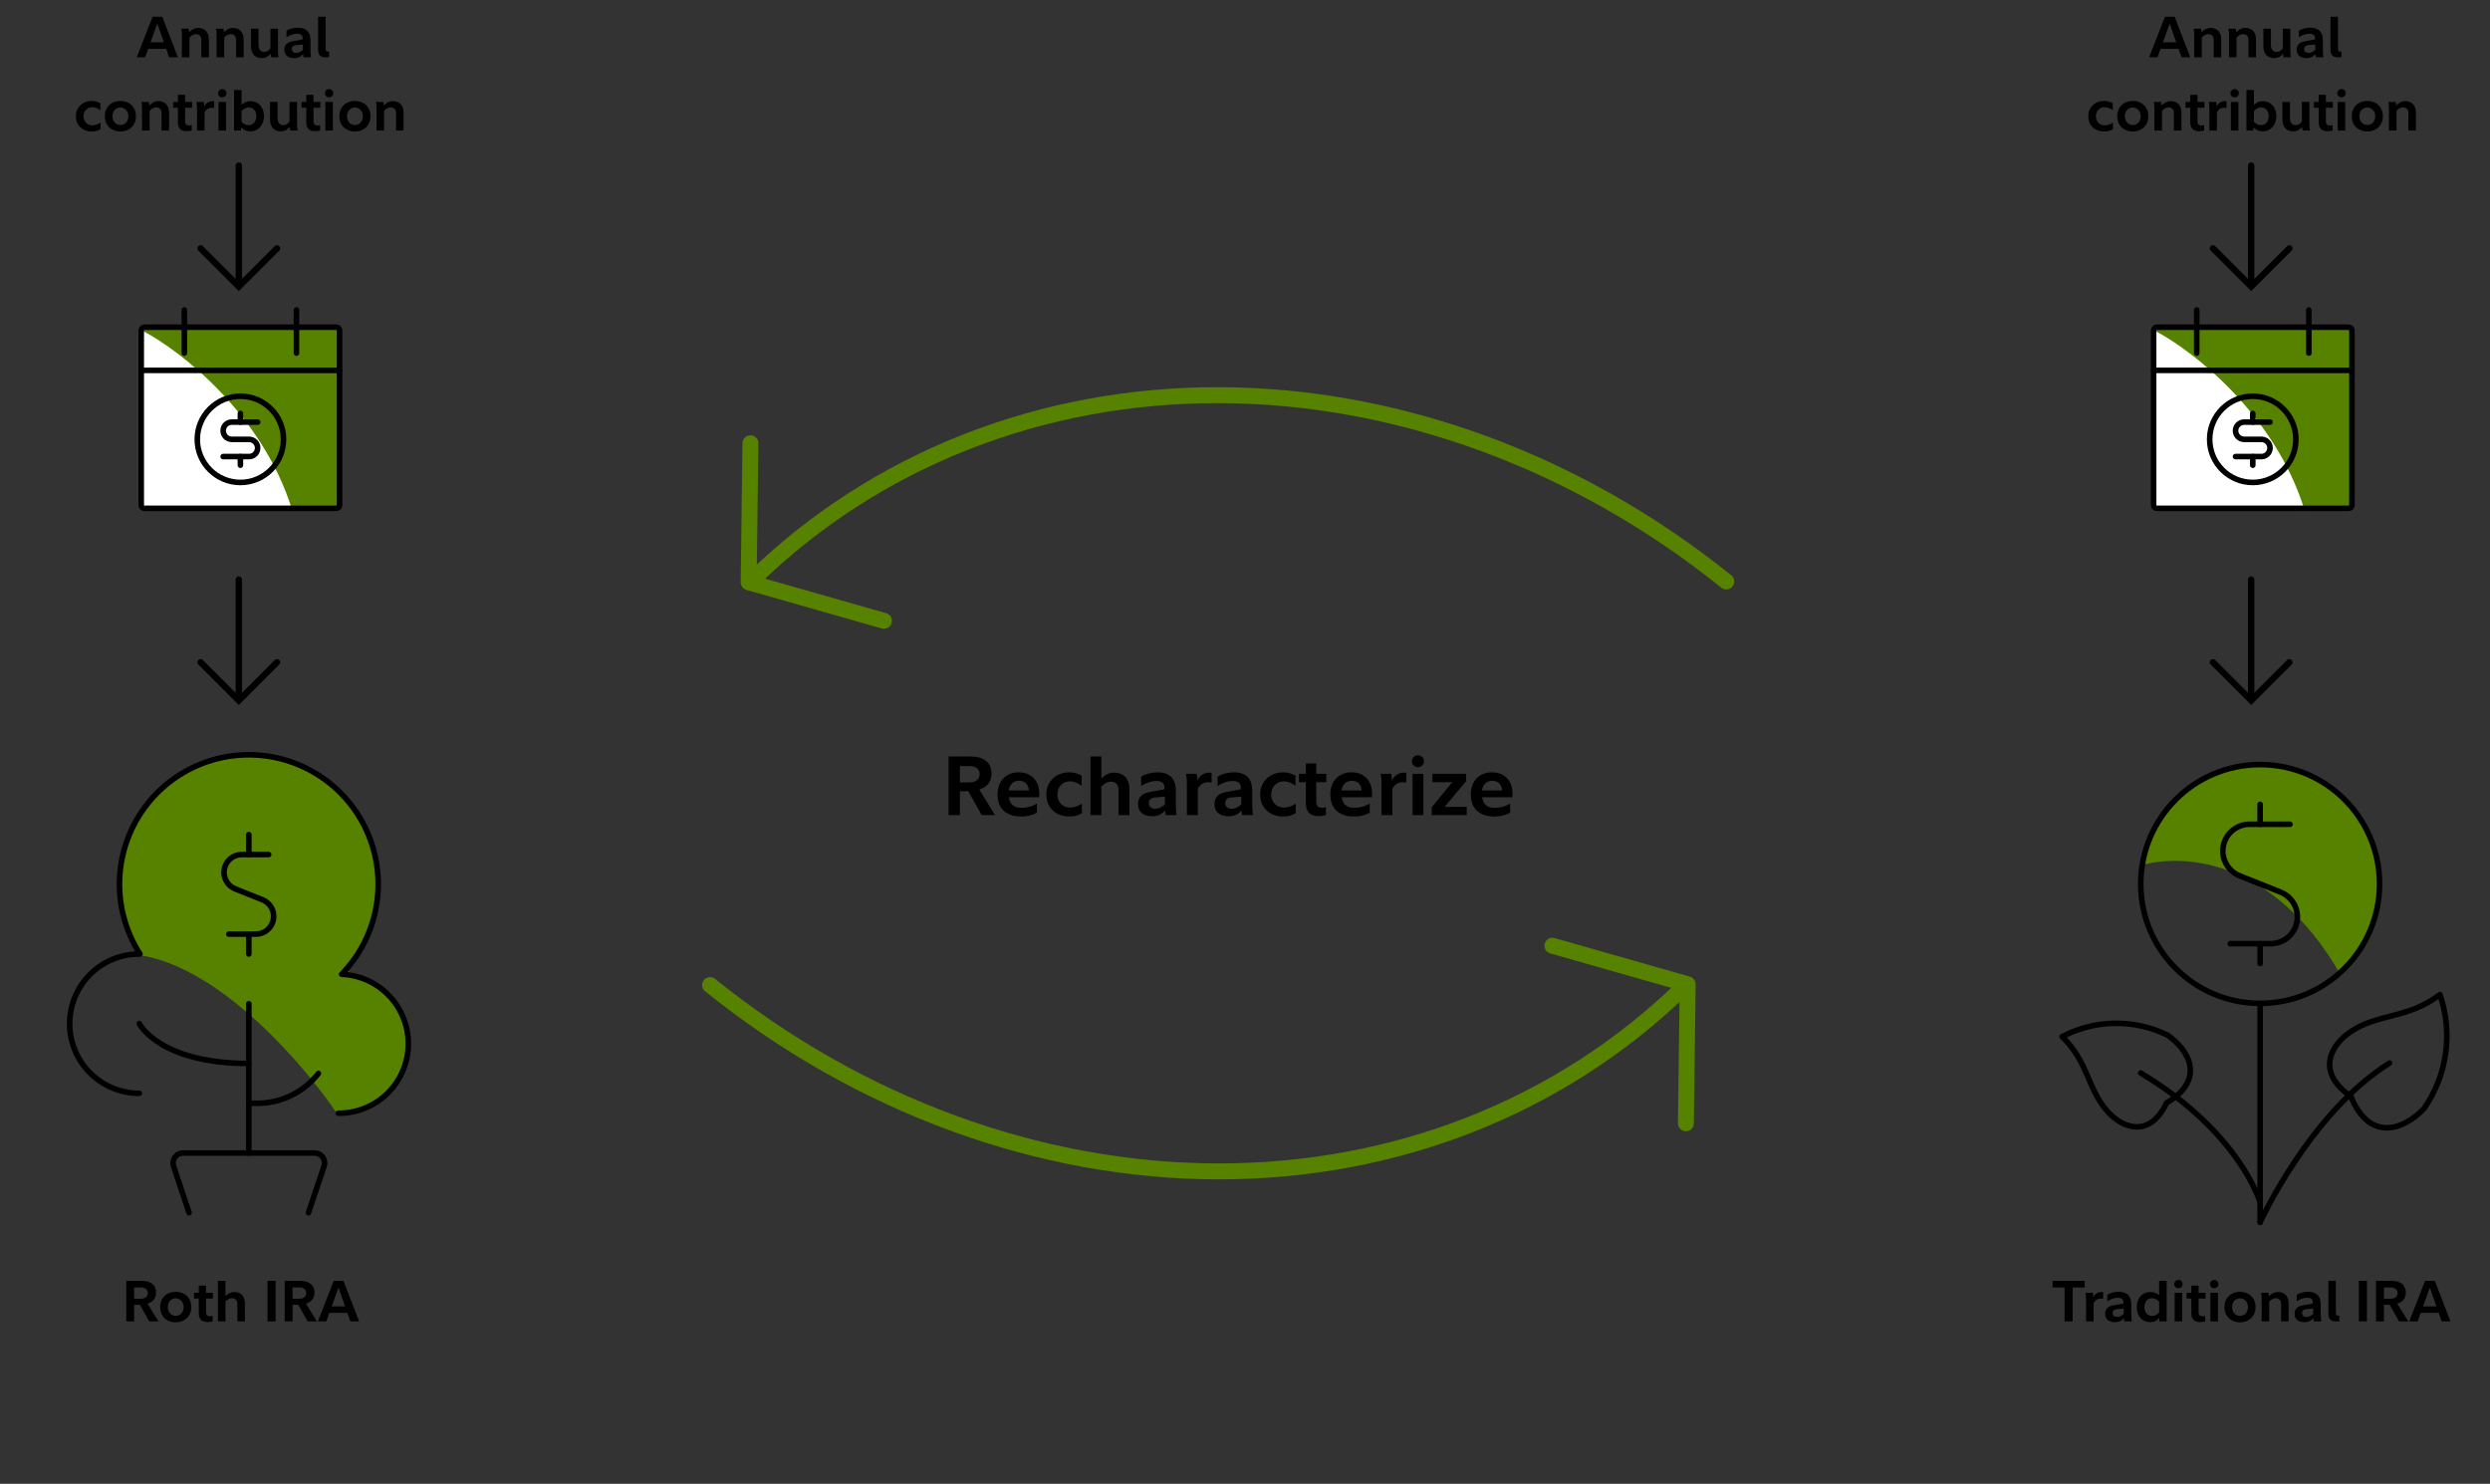 <svg width="782" height="466" viewBox="0 0 782 466" fill="none" xmlns="http://www.w3.org/2000/svg">
<rect x="0" y="0" width="782" height="466" fill="#333333" stroke="none"/>
<path d="M301.467 240.608H304.509C306.225 240.608 307.655 241.336 307.655 243.156C307.655 244.768 306.459 245.73 304.457 245.73H301.467V240.608ZM297.905 256H301.467V248.486H304.093L308.305 256H312.491L307.551 247.966C309.631 247.342 311.399 245.808 311.399 243.052C311.399 238.996 308.357 237.592 304.951 237.592H297.905V256ZM325.645 255.246V252.308C324.293 253.244 322.577 253.712 320.809 253.712C318.469 253.712 317.169 252.646 316.831 250.384H326.321C326.347 250.124 326.399 249.682 326.399 249.24C326.399 245.6 324.215 242.558 319.925 242.558C316.103 242.558 313.269 245.158 313.269 249.526C313.269 254.024 316.129 256.442 320.731 256.442C322.395 256.442 324.111 256.078 325.645 255.246ZM319.977 245.21C321.979 245.21 322.993 246.51 323.123 248.252H316.779C317.039 246.588 318.105 245.21 319.977 245.21ZM335.833 256.442C337.341 256.442 338.693 256.052 339.785 255.402V252.386C338.667 253.14 337.341 253.634 336.067 253.634C333.831 253.634 332.063 252.022 332.063 249.526C332.063 247.082 333.831 245.392 336.015 245.392C337.263 245.392 338.303 245.808 339.707 246.77V243.598C338.641 243 337.289 242.558 335.859 242.558C331.725 242.558 328.605 245.392 328.605 249.526C328.605 253.686 331.647 256.442 335.833 256.442ZM345.944 244.456H345.892V237.592H342.46V256H345.892V247.03C346.802 246.094 347.712 245.496 348.882 245.496C350.468 245.496 351.3 246.588 351.3 248.044V256H354.706V247.81C354.706 244.664 352.912 242.662 349.922 242.662C348.232 242.662 347.114 243.338 345.944 244.456ZM365.845 250.202V252.62C364.727 253.608 363.869 253.998 362.803 253.998C361.685 253.998 360.801 253.426 360.801 252.282C360.801 251.216 361.399 250.514 362.933 250.436L365.845 250.202ZM361.061 248.746C358.513 249.214 357.421 250.514 357.421 252.49C357.421 255.298 359.423 256.364 361.945 256.364C363.453 256.364 364.857 255.766 365.871 254.622H365.923C365.949 255.064 366.027 255.636 366.131 256H369.511C369.355 254.96 369.277 253.686 369.277 252.49V248.33C369.277 244.43 367.223 242.558 363.479 242.558C361.763 242.558 359.605 243.078 358.383 243.962V246.9C359.865 245.86 361.607 245.288 363.193 245.288C364.779 245.288 365.715 245.938 365.715 247.342V247.602C365.715 247.836 365.559 247.914 365.299 247.966L361.061 248.746ZM376.027 245.106C376.027 244.3 375.975 243.676 375.819 243.026H372.491C372.673 243.988 372.751 245.08 372.751 246.12V256H376.183V247.732C376.911 246.38 377.899 245.678 379.329 245.678C379.719 245.678 380.161 245.704 380.525 245.782V242.662H380.031C378.159 242.662 376.807 243.416 376.079 245.106H376.027ZM389.839 250.202V252.62C388.721 253.608 387.863 253.998 386.797 253.998C385.679 253.998 384.795 253.426 384.795 252.282C384.795 251.216 385.393 250.514 386.927 250.436L389.839 250.202ZM385.055 248.746C382.507 249.214 381.415 250.514 381.415 252.49C381.415 255.298 383.417 256.364 385.939 256.364C387.447 256.364 388.851 255.766 389.865 254.622H389.917C389.943 255.064 390.021 255.636 390.125 256H393.505C393.349 254.96 393.271 253.686 393.271 252.49V248.33C393.271 244.43 391.217 242.558 387.473 242.558C385.757 242.558 383.599 243.078 382.377 243.962V246.9C383.859 245.86 385.601 245.288 387.187 245.288C388.773 245.288 389.709 245.938 389.709 247.342V247.602C389.709 247.836 389.553 247.914 389.293 247.966L385.055 248.746ZM402.991 256.442C404.499 256.442 405.851 256.052 406.943 255.402V252.386C405.825 253.14 404.499 253.634 403.225 253.634C400.989 253.634 399.221 252.022 399.221 249.526C399.221 247.082 400.989 245.392 403.173 245.392C404.421 245.392 405.461 245.808 406.865 246.77V243.598C405.799 243 404.447 242.558 403.017 242.558C398.883 242.558 395.763 245.392 395.763 249.526C395.763 253.686 398.805 256.442 402.991 256.442ZM414.116 256.312C415.026 256.312 415.858 256.156 416.404 255.974V253.478C416.118 253.608 415.624 253.686 415.208 253.686C414.09 253.686 413.388 253.218 413.388 251.788V245.652H416.534V243.026H413.388V239.776H410.112V243.026H407.954V245.652H410.112V252.334C410.112 254.96 411.49 256.312 414.116 256.312ZM430.178 255.246V252.308C428.826 253.244 427.11 253.712 425.342 253.712C423.002 253.712 421.702 252.646 421.364 250.384H430.854C430.88 250.124 430.932 249.682 430.932 249.24C430.932 245.6 428.748 242.558 424.458 242.558C420.636 242.558 417.802 245.158 417.802 249.526C417.802 254.024 420.662 256.442 425.264 256.442C426.928 256.442 428.644 256.078 430.178 255.246ZM424.51 245.21C426.512 245.21 427.526 246.51 427.656 248.252H421.312C421.572 246.588 422.638 245.21 424.51 245.21ZM437.142 245.106C437.142 244.3 437.09 243.676 436.934 243.026H433.606C433.788 243.988 433.866 245.08 433.866 246.12V256H437.298V247.732C438.026 246.38 439.014 245.678 440.444 245.678C440.834 245.678 441.276 245.704 441.64 245.782V242.662H441.146C439.274 242.662 437.922 243.416 437.194 245.106H437.142ZM443.407 239.074C443.407 240.14 444.291 240.946 445.357 240.946C446.345 240.946 447.229 240.14 447.229 239.074C447.229 238.034 446.371 237.202 445.357 237.202C444.291 237.202 443.407 238.034 443.407 239.074ZM443.615 256H447.021V243.026H443.615V256ZM449.634 256H460.632V253.4H453.716L460.424 245.34V243.026H449.868V245.652H456.108L449.634 253.53V256ZM474.281 255.246V252.308C472.929 253.244 471.213 253.712 469.445 253.712C467.105 253.712 465.805 252.646 465.467 250.384H474.957C474.983 250.124 475.035 249.682 475.035 249.24C475.035 245.6 472.851 242.558 468.561 242.558C464.739 242.558 461.905 245.158 461.905 249.526C461.905 254.024 464.765 256.442 469.367 256.442C471.031 256.442 472.747 256.078 474.281 255.246ZM468.613 245.21C470.615 245.21 471.629 246.51 471.759 248.252H465.415C465.675 246.588 466.741 245.21 468.613 245.21Z" fill="black"/>
<path d="M48 250C37.6 260.4 37 278.333 38 286L44 300C69.6 304 96 335 106 350C107.667 350.333 112.8 349.8 120 345C127.2 340.2 128.333 329.667 128 325C127.2 313.8 115 307 109 305C112.2 302.6 115.667 293.333 117 289C119 281.333 120.2 263 109 251C97.8 239 83 236.667 77 237C71.667 237 58.4 239.6 48 250Z" fill="#568200"/>
<path d="M78.15 362.125V315.25" stroke="black" stroke-width="1.75" stroke-linecap="round" stroke-linejoin="round"/>
<path d="M59.375 380.875L54.494 366.238C54.336 365.764 54.294 365.261 54.371 364.768C54.448 364.275 54.641 363.808 54.936 363.406C55.23 363.003 55.616 362.677 56.062 362.454C56.508 362.231 57.001 362.118 57.5 362.125H98.812C99.308 362.124 99.796 362.242 100.238 362.467C100.679 362.692 101.06 363.019 101.35 363.421C101.64 363.823 101.83 364.288 101.905 364.777C101.98 365.267 101.938 365.767 101.781 366.238L96.875 380.875" stroke="black" stroke-width="1.75" stroke-linecap="round" stroke-linejoin="round"/>
<path d="M43.75 321.5C43.75 321.5 50 334 78.125 334" stroke="black" stroke-width="1.75" stroke-linecap="round" stroke-linejoin="round"/>
<path d="M78.125 346.5H81.25C84.877 346.435 88.443 345.559 91.687 343.937C94.931 342.314 97.772 339.987 100 337.125" stroke="black" stroke-width="1.75" stroke-linecap="round" stroke-linejoin="round"/>
<path d="M84.375 268.375H75.925C74.628 268.379 73.373 268.834 72.374 269.661C71.375 270.489 70.695 271.638 70.45 272.912C70.205 274.185 70.41 275.505 71.03 276.644C71.65 277.783 72.647 278.671 73.85 279.156L82.45 282.594C83.653 283.079 84.65 283.968 85.271 285.108C85.891 286.248 86.096 287.567 85.85 288.842C85.604 290.116 84.922 291.265 83.922 292.092C82.923 292.919 81.666 293.372 80.369 293.375H71.875" stroke="black" stroke-width="1.75" stroke-linecap="round" stroke-linejoin="round"/>
<path d="M78.15 268.375V262.125" stroke="black" stroke-width="1.75" stroke-linecap="round" stroke-linejoin="round"/>
<path d="M78.15 299.625V293.375" stroke="black" stroke-width="1.75" stroke-linecap="round" stroke-linejoin="round"/>
<path d="M106.25 349.625C111.977 349.667 117.49 347.457 121.603 343.471C125.715 339.486 128.097 334.044 128.234 328.319C128.372 322.594 126.255 317.044 122.339 312.866C118.423 308.687 113.022 306.215 107.3 305.981C112.62 300.501 116.288 293.632 117.882 286.162C119.477 278.692 118.933 270.924 116.313 263.75C113.693 256.575 109.104 250.284 103.072 245.599C97.04 240.913 89.809 238.024 82.209 237.261C74.609 236.498 66.948 237.894 60.105 241.287C53.262 244.68 47.514 249.933 43.521 256.444C39.528 262.956 37.451 270.461 37.529 278.098C37.607 285.736 39.837 293.197 43.962 299.625H43.75C37.948 299.625 32.384 301.93 28.282 306.032C24.18 310.134 21.875 315.698 21.875 321.5C21.875 327.302 24.18 332.866 28.282 336.968C32.384 341.07 37.948 343.375 43.75 343.375" stroke="black" stroke-width="1.75" stroke-linecap="round" stroke-linejoin="round"/>
<path d="M709.812 315.125V383.875" stroke="black" stroke-width="1.75" stroke-linecap="round" stroke-linejoin="round"/>
<path d="M709.812 383.875C709.812 383.875 725.438 349.5 750.438 333.875" stroke="black" stroke-width="1.75" stroke-linecap="round" stroke-linejoin="round"/>
<path d="M734.99 306C713.692 268.928 684.676 268.166 672.5 271.763C675.472 260.083 683.644 250.392 687.359 247.007C696.77 240.913 706.965 239.812 710.887 240.024C728.718 241.547 738.541 252.085 741.224 257.163C749.645 268.335 747.772 283.029 745.915 288.954C744.924 296.063 738.086 302.826 734.99 306Z" fill="#568200"/>
<path d="M709.812 377.625C709.812 377.625 703.562 355.75 672.312 337" stroke="black" stroke-width="1.75" stroke-linecap="round" stroke-linejoin="round"/>
<path d="M738.3 323.981C731.319 328.644 727.719 337.144 738.3 344.287C744.106 358.794 754.894 354.912 761.281 348.162C764.864 343.008 767.184 337.083 768.053 330.866C768.921 324.648 768.314 318.314 766.281 312.375C756.094 320.075 747 318.181 738.3 323.981Z" stroke="black" stroke-width="1.75" stroke-linecap="round" stroke-linejoin="round"/>
<path d="M662.056 349.25C667.25 354.912 675.444 356.969 680.412 346.394C692.712 339.112 687.669 329.9 680.687 325.075C675.524 322.558 669.84 321.293 664.096 321.381C658.352 321.469 652.709 322.908 647.625 325.581C656.019 333.719 655.588 342.2 662.056 349.25Z" stroke="black" stroke-width="1.75" stroke-linecap="round" stroke-linejoin="round"/>
<path d="M719.188 258.875H706.481C704.534 258.876 702.648 259.555 701.146 260.795C699.645 262.035 698.622 263.759 698.252 265.671C697.882 267.583 698.19 269.564 699.121 271.274C700.052 272.984 701.55 274.317 703.356 275.044L716.256 280.206C718.063 280.933 719.56 282.266 720.491 283.976C721.423 285.686 721.73 287.667 721.361 289.579C720.991 291.491 719.968 293.215 718.466 294.455C716.965 295.695 715.079 296.374 713.131 296.375H700.438" stroke="black" stroke-width="1.75" stroke-linecap="round" stroke-linejoin="round"/>
<path d="M709.812 302.625V296.375" stroke="black" stroke-width="1.75" stroke-linecap="round" stroke-linejoin="round"/>
<path d="M709.812 258.875V252.625" stroke="black" stroke-width="1.75" stroke-linecap="round" stroke-linejoin="round"/>
<path d="M709.812 315.125C730.523 315.125 747.313 298.336 747.313 277.625C747.313 256.914 730.523 240.125 709.812 240.125C689.102 240.125 672.312 256.914 672.312 277.625C672.312 298.336 689.102 315.125 709.812 315.125Z" stroke="black" stroke-width="1.75" stroke-linecap="round" stroke-linejoin="round"/>
<path fill-rule="evenodd" clip-rule="evenodd" d="M44.354 103.774C44.354 103.221 44.802 102.774 45.354 102.774H105.646C106.198 102.774 106.646 103.221 106.646 103.774V158.649C106.646 159.201 106.198 159.649 105.646 159.649H45.354C44.802 159.649 44.354 159.201 44.354 158.649V103.774Z" fill="white"/>
<path d="M91.701 160C82.361 130 56.675 110.167 45 104L45.805 103H104.987C106.275 103 106.866 104.667 107 105.5V158C107 159.2 105.658 159.833 104.987 160H91.701Z" fill="#568200"/>
<path fill-rule="evenodd" clip-rule="evenodd" d="M44.354 103.774C44.354 103.221 44.802 102.774 45.354 102.774H105.646C106.198 102.774 106.646 103.221 106.646 103.774V158.649C106.646 159.201 106.198 159.649 105.646 159.649H45.354C44.802 159.649 44.354 159.201 44.354 158.649V103.774Z" stroke="black" stroke-width="1.75" stroke-linecap="round" stroke-linejoin="round"/>
<path d="M57.896 97.357V110.899" stroke="black" stroke-width="1.75" stroke-linecap="round" stroke-linejoin="round"/>
<path d="M93.104 97.357V110.899" stroke="black" stroke-width="1.75" stroke-linecap="round" stroke-linejoin="round"/>
<path d="M44.354 116.315H106.646" stroke="black" stroke-width="1.75" stroke-linecap="round" stroke-linejoin="round"/>
<path fill-rule="evenodd" clip-rule="evenodd" d="M75.5 151.524C82.979 151.524 89.042 145.461 89.042 137.982C89.042 130.503 82.979 124.44 75.5 124.44C68.021 124.44 61.958 130.503 61.958 137.982C61.958 145.461 68.021 151.524 75.5 151.524Z" stroke="black" stroke-width="1.75" stroke-linecap="round" stroke-linejoin="round"/>
<path d="M75.5 143.399V146.107" stroke="black" stroke-width="1.75" stroke-linecap="round" stroke-linejoin="round"/>
<path d="M75.5 129.857V132.565" stroke="black" stroke-width="1.75" stroke-linecap="round" stroke-linejoin="round"/>
<path d="M70.083 143.396H78.208C79.704 143.396 80.917 142.183 80.917 140.687C80.917 139.192 79.704 137.979 78.208 137.979H72.792C71.296 137.979 70.083 136.767 70.083 135.271C70.083 133.775 71.296 132.562 72.792 132.562H80.917" stroke="black" stroke-width="1.75" stroke-linecap="round" stroke-linejoin="round"/>
<path d="M49.398 7.398L51.468 13.284H47.275L49.398 7.398ZM53.124 18H55.879L50.965 5.256H47.922L42.937 18H45.565L46.536 15.336H52.188L53.124 18ZM59.42 10.098H59.402C59.384 9.756 59.33 9.36 59.24 9.018H56.936C57.062 9.684 57.116 10.44 57.116 11.16V18H59.492V11.826C60.122 11.106 60.734 10.728 61.526 10.728C62.66 10.728 63.236 11.484 63.236 12.492V18H65.594V12.33C65.594 10.152 64.334 8.766 62.246 8.766C61.076 8.766 60.284 9.252 59.42 10.098ZM70.337 10.098H70.319C70.3 9.756 70.246 9.36 70.156 9.018H67.853C67.978 9.684 68.032 10.44 68.032 11.16V18H70.409V11.826C71.038 11.106 71.65 10.728 72.442 10.728C73.576 10.728 74.153 11.484 74.153 12.492V18H76.51V12.33C76.51 10.152 75.251 8.766 73.162 8.766C71.993 8.766 71.201 9.252 70.337 10.098ZM85.014 16.902C85.032 17.262 85.087 17.658 85.177 18H87.481C87.355 17.334 87.3 16.578 87.3 15.858V9.018H84.942V15.192C84.331 15.948 83.772 16.308 82.981 16.308C81.882 16.308 81.198 15.48 81.198 14.166V9.018H78.823V14.418C78.823 16.866 80.046 18.252 82.225 18.252C83.376 18.252 84.222 17.802 84.978 16.902H85.014ZM95.138 13.986V15.66C94.365 16.344 93.77 16.614 93.032 16.614C92.258 16.614 91.647 16.218 91.647 15.426C91.647 14.688 92.061 14.202 93.123 14.148L95.138 13.986ZM91.826 12.978C90.062 13.302 89.306 14.202 89.306 15.57C89.306 17.514 90.692 18.252 92.439 18.252C93.483 18.252 94.454 17.838 95.156 17.046H95.192C95.21 17.352 95.264 17.748 95.337 18H97.677C97.569 17.28 97.514 16.398 97.514 15.57V12.69C97.514 9.99 96.093 8.694 93.501 8.694C92.312 8.694 90.819 9.054 89.972 9.666V11.7C90.999 10.98 92.204 10.584 93.302 10.584C94.4 10.584 95.049 11.034 95.049 12.006V12.186C95.049 12.348 94.941 12.402 94.76 12.438L91.826 12.978ZM102.259 15.39V5.256H99.901V15.588C99.901 17.262 100.693 18 102.223 18H103.339V16.2H103.015C102.511 16.2 102.259 15.912 102.259 15.39ZM28.842 41.306C29.886 41.306 30.822 41.036 31.578 40.586V38.498C30.804 39.02 29.886 39.362 29.004 39.362C27.456 39.362 26.232 38.246 26.232 36.518C26.232 34.826 27.456 33.656 28.968 33.656C29.832 33.656 30.552 33.944 31.524 34.61V32.414C30.786 32 29.85 31.694 28.86 31.694C25.998 31.694 23.838 33.656 23.838 36.518C23.838 39.398 25.944 41.306 28.842 41.306ZM37.804 31.694C35.122 31.694 32.926 33.512 32.926 36.5C32.926 39.506 35.122 41.306 37.804 41.306C40.486 41.306 42.7 39.488 42.7 36.518C42.7 33.494 40.486 31.694 37.804 31.694ZM37.804 39.272C36.328 39.272 35.32 38.048 35.32 36.482C35.32 34.952 36.31 33.764 37.804 33.764C39.28 33.764 40.306 34.97 40.306 36.536C40.306 38.066 39.298 39.272 37.804 39.272ZM46.914 33.098H46.896C46.878 32.756 46.824 32.36 46.734 32.018H44.43C44.556 32.684 44.61 33.44 44.61 34.16V41H46.986V34.826C47.616 34.106 48.228 33.728 49.02 33.728C50.154 33.728 50.73 34.484 50.73 35.492V41H53.088V35.33C53.088 33.152 51.828 31.766 49.74 31.766C48.57 31.766 47.778 32.252 46.914 33.098ZM58.64 41.216C59.27 41.216 59.846 41.108 60.224 40.982V39.254C60.026 39.344 59.684 39.398 59.396 39.398C58.622 39.398 58.136 39.074 58.136 38.084V33.836H60.314V32.018H58.136V29.768H55.868V32.018H54.374V33.836H55.868V38.462C55.868 40.28 56.822 41.216 58.64 41.216ZM64.139 33.458C64.139 32.9 64.103 32.468 63.995 32.018H61.691C61.817 32.684 61.871 33.44 61.871 34.16V41H64.247V35.276C64.751 34.34 65.435 33.854 66.425 33.854C66.695 33.854 67.001 33.872 67.253 33.926V31.766H66.911C65.615 31.766 64.679 32.288 64.175 33.458H64.139ZM68.477 29.282C68.477 30.02 69.089 30.578 69.827 30.578C70.511 30.578 71.123 30.02 71.123 29.282C71.123 28.562 70.529 27.986 69.827 27.986C69.089 27.986 68.477 28.562 68.477 29.282ZM68.621 41H70.979V32.018H68.621V41ZM75.866 32.882V28.256H73.508V41H75.668V40.442C75.668 40.226 75.722 40.154 75.83 40.154C76.1 40.154 76.712 41.252 78.656 41.252C81.086 41.252 82.904 39.254 82.904 36.446C82.904 33.638 81.086 31.766 78.62 31.766C77.486 31.766 76.73 32.162 75.92 32.882H75.866ZM78.134 33.728C79.538 33.728 80.51 34.88 80.51 36.482C80.51 38.102 79.502 39.308 78.08 39.308C77.144 39.308 76.442 38.84 75.866 38.228V34.862C76.64 34.124 77.27 33.728 78.134 33.728ZM91 39.902C91.018 40.262 91.072 40.658 91.162 41H93.466C93.34 40.334 93.286 39.578 93.286 38.858V32.018H90.928V38.192C90.316 38.948 89.758 39.308 88.966 39.308C87.868 39.308 87.184 38.48 87.184 37.166V32.018H84.808V37.418C84.808 39.866 86.032 41.252 88.21 41.252C89.362 41.252 90.208 40.802 90.964 39.902H91ZM98.964 41.216C99.594 41.216 100.17 41.108 100.548 40.982V39.254C100.35 39.344 100.008 39.398 99.72 39.398C98.946 39.398 98.46 39.074 98.46 38.084V33.836H100.638V32.018H98.46V29.768H96.192V32.018H94.698V33.836H96.192V38.462C96.192 40.28 97.146 41.216 98.964 41.216ZM102.034 29.282C102.034 30.02 102.646 30.578 103.384 30.578C104.068 30.578 104.68 30.02 104.68 29.282C104.68 28.562 104.086 27.986 103.384 27.986C102.646 27.986 102.034 28.562 102.034 29.282ZM102.178 41H104.536V32.018H102.178V41ZM111.456 31.694C108.774 31.694 106.578 33.512 106.578 36.5C106.578 39.506 108.774 41.306 111.456 41.306C114.138 41.306 116.352 39.488 116.352 36.518C116.352 33.494 114.138 31.694 111.456 31.694ZM111.456 39.272C109.98 39.272 108.972 38.048 108.972 36.482C108.972 34.952 109.962 33.764 111.456 33.764C112.932 33.764 113.958 34.97 113.958 36.536C113.958 38.066 112.95 39.272 111.456 39.272ZM120.566 33.098H120.548C120.53 32.756 120.476 32.36 120.386 32.018H118.082C118.208 32.684 118.262 33.44 118.262 34.16V41H120.638V34.826C121.268 34.106 121.88 33.728 122.672 33.728C123.806 33.728 124.382 34.484 124.382 35.492V41H126.74V35.33C126.74 33.152 125.48 31.766 123.392 31.766C122.222 31.766 121.43 32.252 120.566 33.098Z" fill="black"/>
<path d="M87 78L75 90L63 78" stroke="black" stroke-width="2" stroke-linecap="round"/>
<path d="M75 52V88" stroke="black" stroke-width="2" stroke-linecap="round"/>
<path d="M87 208L75 220L63 208" stroke="black" stroke-width="2" stroke-linecap="round"/>
<path d="M75 182V218" stroke="black" stroke-width="2" stroke-linecap="round"/>
<path fill-rule="evenodd" clip-rule="evenodd" d="M676.354 103.774C676.354 103.221 676.802 102.774 677.354 102.774H737.646C738.198 102.774 738.646 103.221 738.646 103.774V158.649C738.646 159.201 738.198 159.649 737.646 159.649H677.354C676.802 159.649 676.354 159.201 676.354 158.649V103.774Z" fill="white"/>
<path d="M723.701 160C714.361 130 688.675 110.167 677 104L677.805 103H736.987C738.275 103 738.866 104.667 739 105.5V158C739 159.2 737.658 159.833 736.987 160H723.701Z" fill="#568200"/>
<path fill-rule="evenodd" clip-rule="evenodd" d="M676.354 103.774C676.354 103.221 676.802 102.774 677.354 102.774H737.646C738.198 102.774 738.646 103.221 738.646 103.774V158.649C738.646 159.201 738.198 159.649 737.646 159.649H677.354C676.802 159.649 676.354 159.201 676.354 158.649V103.774Z" stroke="black" stroke-width="1.75" stroke-linecap="round" stroke-linejoin="round"/>
<path d="M689.896 97.357V110.899" stroke="black" stroke-width="1.75" stroke-linecap="round" stroke-linejoin="round"/>
<path d="M725.104 97.357V110.899" stroke="black" stroke-width="1.75" stroke-linecap="round" stroke-linejoin="round"/>
<path d="M676.354 116.315H738.646" stroke="black" stroke-width="1.75" stroke-linecap="round" stroke-linejoin="round"/>
<path fill-rule="evenodd" clip-rule="evenodd" d="M707.5 151.524C714.979 151.524 721.042 145.461 721.042 137.982C721.042 130.503 714.979 124.44 707.5 124.44C700.021 124.44 693.958 130.503 693.958 137.982C693.958 145.461 700.021 151.524 707.5 151.524Z" stroke="black" stroke-width="1.75" stroke-linecap="round" stroke-linejoin="round"/>
<path d="M707.5 143.399V146.107" stroke="black" stroke-width="1.75" stroke-linecap="round" stroke-linejoin="round"/>
<path d="M707.5 129.857V132.565" stroke="black" stroke-width="1.75" stroke-linecap="round" stroke-linejoin="round"/>
<path d="M702.083 143.396H710.208C711.704 143.396 712.917 142.183 712.917 140.687C712.917 139.192 711.704 137.979 710.208 137.979H704.792C703.296 137.979 702.083 136.767 702.083 135.271C702.083 133.775 703.296 132.562 704.792 132.562H712.917" stroke="black" stroke-width="1.75" stroke-linecap="round" stroke-linejoin="round"/>
<path d="M681.399 7.398L683.469 13.284H679.275L681.399 7.398ZM685.125 18H687.879L682.965 5.256H679.923L674.937 18H677.565L678.537 15.336H684.189L685.125 18ZM691.42 10.098H691.402C691.384 9.756 691.33 9.36 691.24 9.018H688.936C689.062 9.684 689.116 10.44 689.116 11.16V18H691.492V11.826C692.122 11.106 692.734 10.728 693.526 10.728C694.66 10.728 695.236 11.484 695.236 12.492V18H697.594V12.33C697.594 10.152 696.334 8.766 694.246 8.766C693.076 8.766 692.284 9.252 691.42 10.098ZM702.336 10.098H702.318C702.3 9.756 702.246 9.36 702.156 9.018H699.852C699.978 9.684 700.032 10.44 700.032 11.16V18H702.408V11.826C703.038 11.106 703.65 10.728 704.442 10.728C705.576 10.728 706.152 11.484 706.152 12.492V18H708.51V12.33C708.51 10.152 707.25 8.766 705.162 8.766C703.992 8.766 703.2 9.252 702.336 10.098ZM717.014 16.902C717.032 17.262 717.086 17.658 717.176 18H719.48C719.354 17.334 719.3 16.578 719.3 15.858V9.018H716.942V15.192C716.33 15.948 715.772 16.308 714.98 16.308C713.882 16.308 713.198 15.48 713.198 14.166V9.018H710.822V14.418C710.822 16.866 712.046 18.252 714.224 18.252C715.376 18.252 716.222 17.802 716.978 16.902H717.014ZM727.138 13.986V15.66C726.364 16.344 725.77 16.614 725.032 16.614C724.258 16.614 723.646 16.218 723.646 15.426C723.646 14.688 724.06 14.202 725.122 14.148L727.138 13.986ZM723.826 12.978C722.062 13.302 721.306 14.202 721.306 15.57C721.306 17.514 722.692 18.252 724.438 18.252C725.482 18.252 726.454 17.838 727.156 17.046H727.192C727.21 17.352 727.264 17.748 727.336 18H729.676C729.568 17.28 729.514 16.398 729.514 15.57V12.69C729.514 9.99 728.092 8.694 725.5 8.694C724.312 8.694 722.818 9.054 721.972 9.666V11.7C722.998 10.98 724.204 10.584 725.302 10.584C726.4 10.584 727.048 11.034 727.048 12.006V12.186C727.048 12.348 726.94 12.402 726.76 12.438L723.826 12.978ZM734.259 15.39V5.256H731.901V15.588C731.901 17.262 732.693 18 734.223 18H735.339V16.2H735.015C734.511 16.2 734.259 15.912 734.259 15.39ZM660.842 41.306C661.886 41.306 662.822 41.036 663.578 40.586V38.498C662.804 39.02 661.886 39.362 661.004 39.362C659.456 39.362 658.232 38.246 658.232 36.518C658.232 34.826 659.456 33.656 660.968 33.656C661.832 33.656 662.552 33.944 663.524 34.61V32.414C662.786 32 661.85 31.694 660.86 31.694C657.998 31.694 655.838 33.656 655.838 36.518C655.838 39.398 657.944 41.306 660.842 41.306ZM669.804 31.694C667.122 31.694 664.926 33.512 664.926 36.5C664.926 39.506 667.122 41.306 669.804 41.306C672.486 41.306 674.7 39.488 674.7 36.518C674.7 33.494 672.486 31.694 669.804 31.694ZM669.804 39.272C668.328 39.272 667.32 38.048 667.32 36.482C667.32 34.952 668.31 33.764 669.804 33.764C671.28 33.764 672.306 34.97 672.306 36.536C672.306 38.066 671.298 39.272 669.804 39.272ZM678.914 33.098H678.896C678.878 32.756 678.824 32.36 678.734 32.018H676.43C676.556 32.684 676.61 33.44 676.61 34.16V41H678.986V34.826C679.616 34.106 680.228 33.728 681.02 33.728C682.154 33.728 682.73 34.484 682.73 35.492V41H685.088V35.33C685.088 33.152 683.828 31.766 681.74 31.766C680.57 31.766 679.778 32.252 678.914 33.098ZM690.64 41.216C691.27 41.216 691.846 41.108 692.224 40.982V39.254C692.026 39.344 691.684 39.398 691.396 39.398C690.622 39.398 690.136 39.074 690.136 38.084V33.836H692.314V32.018H690.136V29.768H687.868V32.018H686.374V33.836H687.868V38.462C687.868 40.28 688.822 41.216 690.64 41.216ZM696.139 33.458C696.139 32.9 696.103 32.468 695.995 32.018H693.691C693.817 32.684 693.871 33.44 693.871 34.16V41H696.247V35.276C696.751 34.34 697.435 33.854 698.425 33.854C698.695 33.854 699.001 33.872 699.253 33.926V31.766H698.911C697.615 31.766 696.679 32.288 696.175 33.458H696.139ZM700.477 29.282C700.477 30.02 701.089 30.578 701.827 30.578C702.511 30.578 703.123 30.02 703.123 29.282C703.123 28.562 702.529 27.986 701.827 27.986C701.089 27.986 700.477 28.562 700.477 29.282ZM700.621 41H702.979V32.018H700.621V41ZM707.866 32.882V28.256H705.508V41H707.668V40.442C707.668 40.226 707.722 40.154 707.83 40.154C708.1 40.154 708.712 41.252 710.656 41.252C713.086 41.252 714.904 39.254 714.904 36.446C714.904 33.638 713.086 31.766 710.62 31.766C709.486 31.766 708.73 32.162 707.92 32.882H707.866ZM710.134 33.728C711.538 33.728 712.51 34.88 712.51 36.482C712.51 38.102 711.502 39.308 710.08 39.308C709.144 39.308 708.442 38.84 707.866 38.228V34.862C708.64 34.124 709.27 33.728 710.134 33.728ZM723 39.902C723.018 40.262 723.072 40.658 723.162 41H725.466C725.34 40.334 725.286 39.578 725.286 38.858V32.018H722.928V38.192C722.316 38.948 721.758 39.308 720.966 39.308C719.868 39.308 719.184 38.48 719.184 37.166V32.018H716.808V37.418C716.808 39.866 718.032 41.252 720.21 41.252C721.362 41.252 722.208 40.802 722.964 39.902H723ZM730.964 41.216C731.594 41.216 732.17 41.108 732.548 40.982V39.254C732.35 39.344 732.008 39.398 731.72 39.398C730.946 39.398 730.46 39.074 730.46 38.084V33.836H732.638V32.018H730.46V29.768H728.192V32.018H726.698V33.836H728.192V38.462C728.192 40.28 729.146 41.216 730.964 41.216ZM734.034 29.282C734.034 30.02 734.646 30.578 735.384 30.578C736.068 30.578 736.68 30.02 736.68 29.282C736.68 28.562 736.086 27.986 735.384 27.986C734.646 27.986 734.034 28.562 734.034 29.282ZM734.178 41H736.536V32.018H734.178V41ZM743.456 31.694C740.774 31.694 738.578 33.512 738.578 36.5C738.578 39.506 740.774 41.306 743.456 41.306C746.138 41.306 748.352 39.488 748.352 36.518C748.352 33.494 746.138 31.694 743.456 31.694ZM743.456 39.272C741.98 39.272 740.972 38.048 740.972 36.482C740.972 34.952 741.962 33.764 743.456 33.764C744.932 33.764 745.958 34.97 745.958 36.536C745.958 38.066 744.95 39.272 743.456 39.272ZM752.566 33.098H752.548C752.53 32.756 752.476 32.36 752.386 32.018H750.082C750.208 32.684 750.262 33.44 750.262 34.16V41H752.638V34.826C753.268 34.106 753.88 33.728 754.672 33.728C755.806 33.728 756.382 34.484 756.382 35.492V41H758.74V35.33C758.74 33.152 757.48 31.766 755.392 31.766C754.222 31.766 753.43 32.252 752.566 33.098Z" fill="black"/>
<path d="M719 78L707 90L695 78" stroke="black" stroke-width="2" stroke-linecap="round"/>
<path d="M707 52V88" stroke="black" stroke-width="2" stroke-linecap="round"/>
<path d="M719 208L707 220L695 208" stroke="black" stroke-width="2" stroke-linecap="round"/>
<path d="M707 182V218" stroke="black" stroke-width="2" stroke-linecap="round"/>
<path d="M42.131 404.344H44.237C45.425 404.344 46.415 404.848 46.415 406.108C46.415 407.224 45.587 407.89 44.201 407.89H42.131V404.344ZM39.665 415H42.131V409.798H43.949L46.865 415H49.763L46.343 409.438C47.783 409.006 49.007 407.944 49.007 406.036C49.007 403.228 46.901 402.256 44.543 402.256H39.665V415ZM55.18 405.694C52.498 405.694 50.302 407.512 50.302 410.5C50.302 413.506 52.498 415.306 55.18 415.306C57.862 415.306 60.076 413.488 60.076 410.518C60.076 407.494 57.862 405.694 55.18 405.694ZM55.18 413.272C53.704 413.272 52.696 412.048 52.696 410.482C52.696 408.952 53.686 407.764 55.18 407.764C56.656 407.764 57.682 408.97 57.682 410.536C57.682 412.066 56.674 413.272 55.18 413.272ZM65.205 415.216C65.835 415.216 66.411 415.108 66.789 414.982V413.254C66.591 413.344 66.249 413.398 65.961 413.398C65.187 413.398 64.701 413.074 64.701 412.084V407.836H66.879V406.018H64.701V403.768H62.433V406.018H60.939V407.836H62.433V412.462C62.433 414.28 63.387 415.216 65.205 415.216ZM70.849 407.008H70.813V402.256H68.437V415H70.813V408.79C71.443 408.142 72.073 407.728 72.883 407.728C73.981 407.728 74.557 408.484 74.557 409.492V415H76.915V409.33C76.915 407.152 75.673 405.766 73.603 405.766C72.433 405.766 71.659 406.234 70.849 407.008ZM84.015 415H86.553V402.256H84.015V415ZM91.877 404.344H93.983C95.171 404.344 96.161 404.848 96.161 406.108C96.161 407.224 95.333 407.89 93.947 407.89H91.877V404.344ZM89.411 415H91.877V409.798H93.695L96.611 415H99.509L96.089 409.438C97.529 409.006 98.753 407.944 98.753 406.036C98.753 403.228 96.647 402.256 94.289 402.256H89.411V415ZM106.299 404.398L108.369 410.284H104.175L106.299 404.398ZM110.025 415H112.779L107.865 402.256H104.823L99.837 415H102.465L103.437 412.336H109.089L110.025 415Z" fill="black"/>
<path d="M650.919 404.344H654.717V402.256H644.619V404.344H648.399V415H650.919V404.344ZM657.407 407.458C657.407 406.9 657.371 406.468 657.263 406.018H654.959C655.085 406.684 655.139 407.44 655.139 408.16V415H657.515V409.276C658.019 408.34 658.703 407.854 659.693 407.854C659.963 407.854 660.269 407.872 660.521 407.926V405.766H660.179C658.883 405.766 657.947 406.288 657.443 407.458H657.407ZM666.97 410.986V412.66C666.196 413.344 665.602 413.614 664.864 413.614C664.09 413.614 663.478 413.218 663.478 412.426C663.478 411.688 663.892 411.202 664.954 411.148L666.97 410.986ZM663.658 409.978C661.894 410.302 661.138 411.202 661.138 412.57C661.138 414.514 662.524 415.252 664.27 415.252C665.314 415.252 666.286 414.838 666.988 414.046H667.024C667.042 414.352 667.096 414.748 667.168 415H669.508C669.4 414.28 669.346 413.398 669.346 412.57V409.69C669.346 406.99 667.924 405.694 665.332 405.694C664.144 405.694 662.65 406.054 661.804 406.666V408.7C662.83 407.98 664.036 407.584 665.134 407.584C666.232 407.584 666.88 408.034 666.88 409.006V409.186C666.88 409.348 666.772 409.402 666.592 409.438L663.658 409.978ZM678.09 412.192C677.388 412.912 676.74 413.308 675.804 413.308C674.382 413.308 673.464 412.048 673.464 410.482C673.464 408.97 674.346 407.728 675.804 407.728C676.704 407.728 677.37 408.124 678.09 408.772V412.192ZM678.144 413.92V415H680.448V402.256H678.09V406.774H678.072C677.406 406.252 676.578 405.766 675.336 405.766C673.014 405.766 671.07 407.512 671.07 410.536C671.07 413.434 672.852 415.252 675.318 415.252C676.632 415.252 677.388 414.766 678.126 413.92H678.144ZM682.821 403.282C682.821 404.02 683.433 404.578 684.171 404.578C684.855 404.578 685.467 404.02 685.467 403.282C685.467 402.562 684.873 401.986 684.171 401.986C683.433 401.986 682.821 402.562 682.821 403.282ZM682.965 415H685.323V406.018H682.965V415ZM690.983 415.216C691.613 415.216 692.189 415.108 692.567 414.982V413.254C692.369 413.344 692.027 413.398 691.739 413.398C690.965 413.398 690.479 413.074 690.479 412.084V407.836H692.657V406.018H690.479V403.768H688.211V406.018H686.717V407.836H688.211V412.462C688.211 414.28 689.165 415.216 690.983 415.216ZM694.053 403.282C694.053 404.02 694.665 404.578 695.403 404.578C696.087 404.578 696.699 404.02 696.699 403.282C696.699 402.562 696.105 401.986 695.403 401.986C694.665 401.986 694.053 402.562 694.053 403.282ZM694.197 415H696.555V406.018H694.197V415ZM703.476 405.694C700.794 405.694 698.598 407.512 698.598 410.5C698.598 413.506 700.794 415.306 703.476 415.306C706.158 415.306 708.372 413.488 708.372 410.518C708.372 407.494 706.158 405.694 703.476 405.694ZM703.476 413.272C702 413.272 700.992 412.048 700.992 410.482C700.992 408.952 701.982 407.764 703.476 407.764C704.952 407.764 705.978 408.97 705.978 410.536C705.978 412.066 704.97 413.272 703.476 413.272ZM712.585 407.098H712.567C712.549 406.756 712.495 406.36 712.405 406.018H710.101C710.227 406.684 710.281 407.44 710.281 408.16V415H712.657V408.826C713.287 408.106 713.899 407.728 714.691 407.728C715.825 407.728 716.401 408.484 716.401 409.492V415H718.759V409.33C718.759 407.152 717.499 405.766 715.411 405.766C714.241 405.766 713.449 406.252 712.585 407.098ZM726.472 410.986V412.66C725.698 413.344 725.104 413.614 724.366 413.614C723.592 413.614 722.98 413.218 722.98 412.426C722.98 411.688 723.394 411.202 724.456 411.148L726.472 410.986ZM723.16 409.978C721.396 410.302 720.64 411.202 720.64 412.57C720.64 414.514 722.026 415.252 723.772 415.252C724.816 415.252 725.788 414.838 726.49 414.046H726.526C726.544 414.352 726.598 414.748 726.67 415H729.01C728.902 414.28 728.848 413.398 728.848 412.57V409.69C728.848 406.99 727.426 405.694 724.834 405.694C723.646 405.694 722.152 406.054 721.306 406.666V408.7C722.332 407.98 723.538 407.584 724.636 407.584C725.734 407.584 726.382 408.034 726.382 409.006V409.186C726.382 409.348 726.274 409.402 726.094 409.438L723.16 409.978ZM733.592 412.39V402.256H731.234V412.588C731.234 414.262 732.026 415 733.556 415H734.672V413.2H734.348C733.844 413.2 733.592 412.912 733.592 412.39ZM740.818 415H743.356V402.256H740.818V415ZM748.681 404.344H750.787C751.975 404.344 752.965 404.848 752.965 406.108C752.965 407.224 752.137 407.89 750.751 407.89H748.681V404.344ZM746.215 415H748.681V409.798H750.499L753.415 415H756.313L752.893 409.438C754.333 409.006 755.557 407.944 755.557 406.036C755.557 403.228 753.451 402.256 751.093 402.256H746.215V415ZM763.103 404.398L765.173 410.284H760.979L763.103 404.398ZM766.829 415H769.583L764.669 402.256H761.627L756.641 415H759.269L760.241 412.336H765.893L766.829 415Z" fill="black"/>
<g clip-path="url(#clip0_157_69188)">
<path d="M236.605 181.796C275.061 144.411 326.939 123.959 382.933 124.11C438.927 124.261 495.374 145.005 542.148 182.621" stroke="#568200" stroke-width="5" stroke-linecap="round" stroke-linejoin="round"/>
<path d="M277.61 194.979L235.115 182.869L235.679 139.208" stroke="#568200" stroke-width="5" stroke-linecap="round" stroke-linejoin="round"/>
</g>
<path d="M528.543 310.206C490.087 347.592 438.209 368.043 382.215 367.892C326.22 367.741 269.774 346.997 223 309.381" stroke="#568200" stroke-width="5" stroke-linecap="round" stroke-linejoin="round"/>
<path d="M487.538 297.023L530.033 309.134L529.469 352.794" stroke="#568200" stroke-width="5" stroke-linecap="round" stroke-linejoin="round"/>
<defs>
<clipPath id="clip0_157_69188">
<rect width="334" height="114" fill="white" transform="translate(219 118)"/>
</clipPath>
</defs>
</svg>
